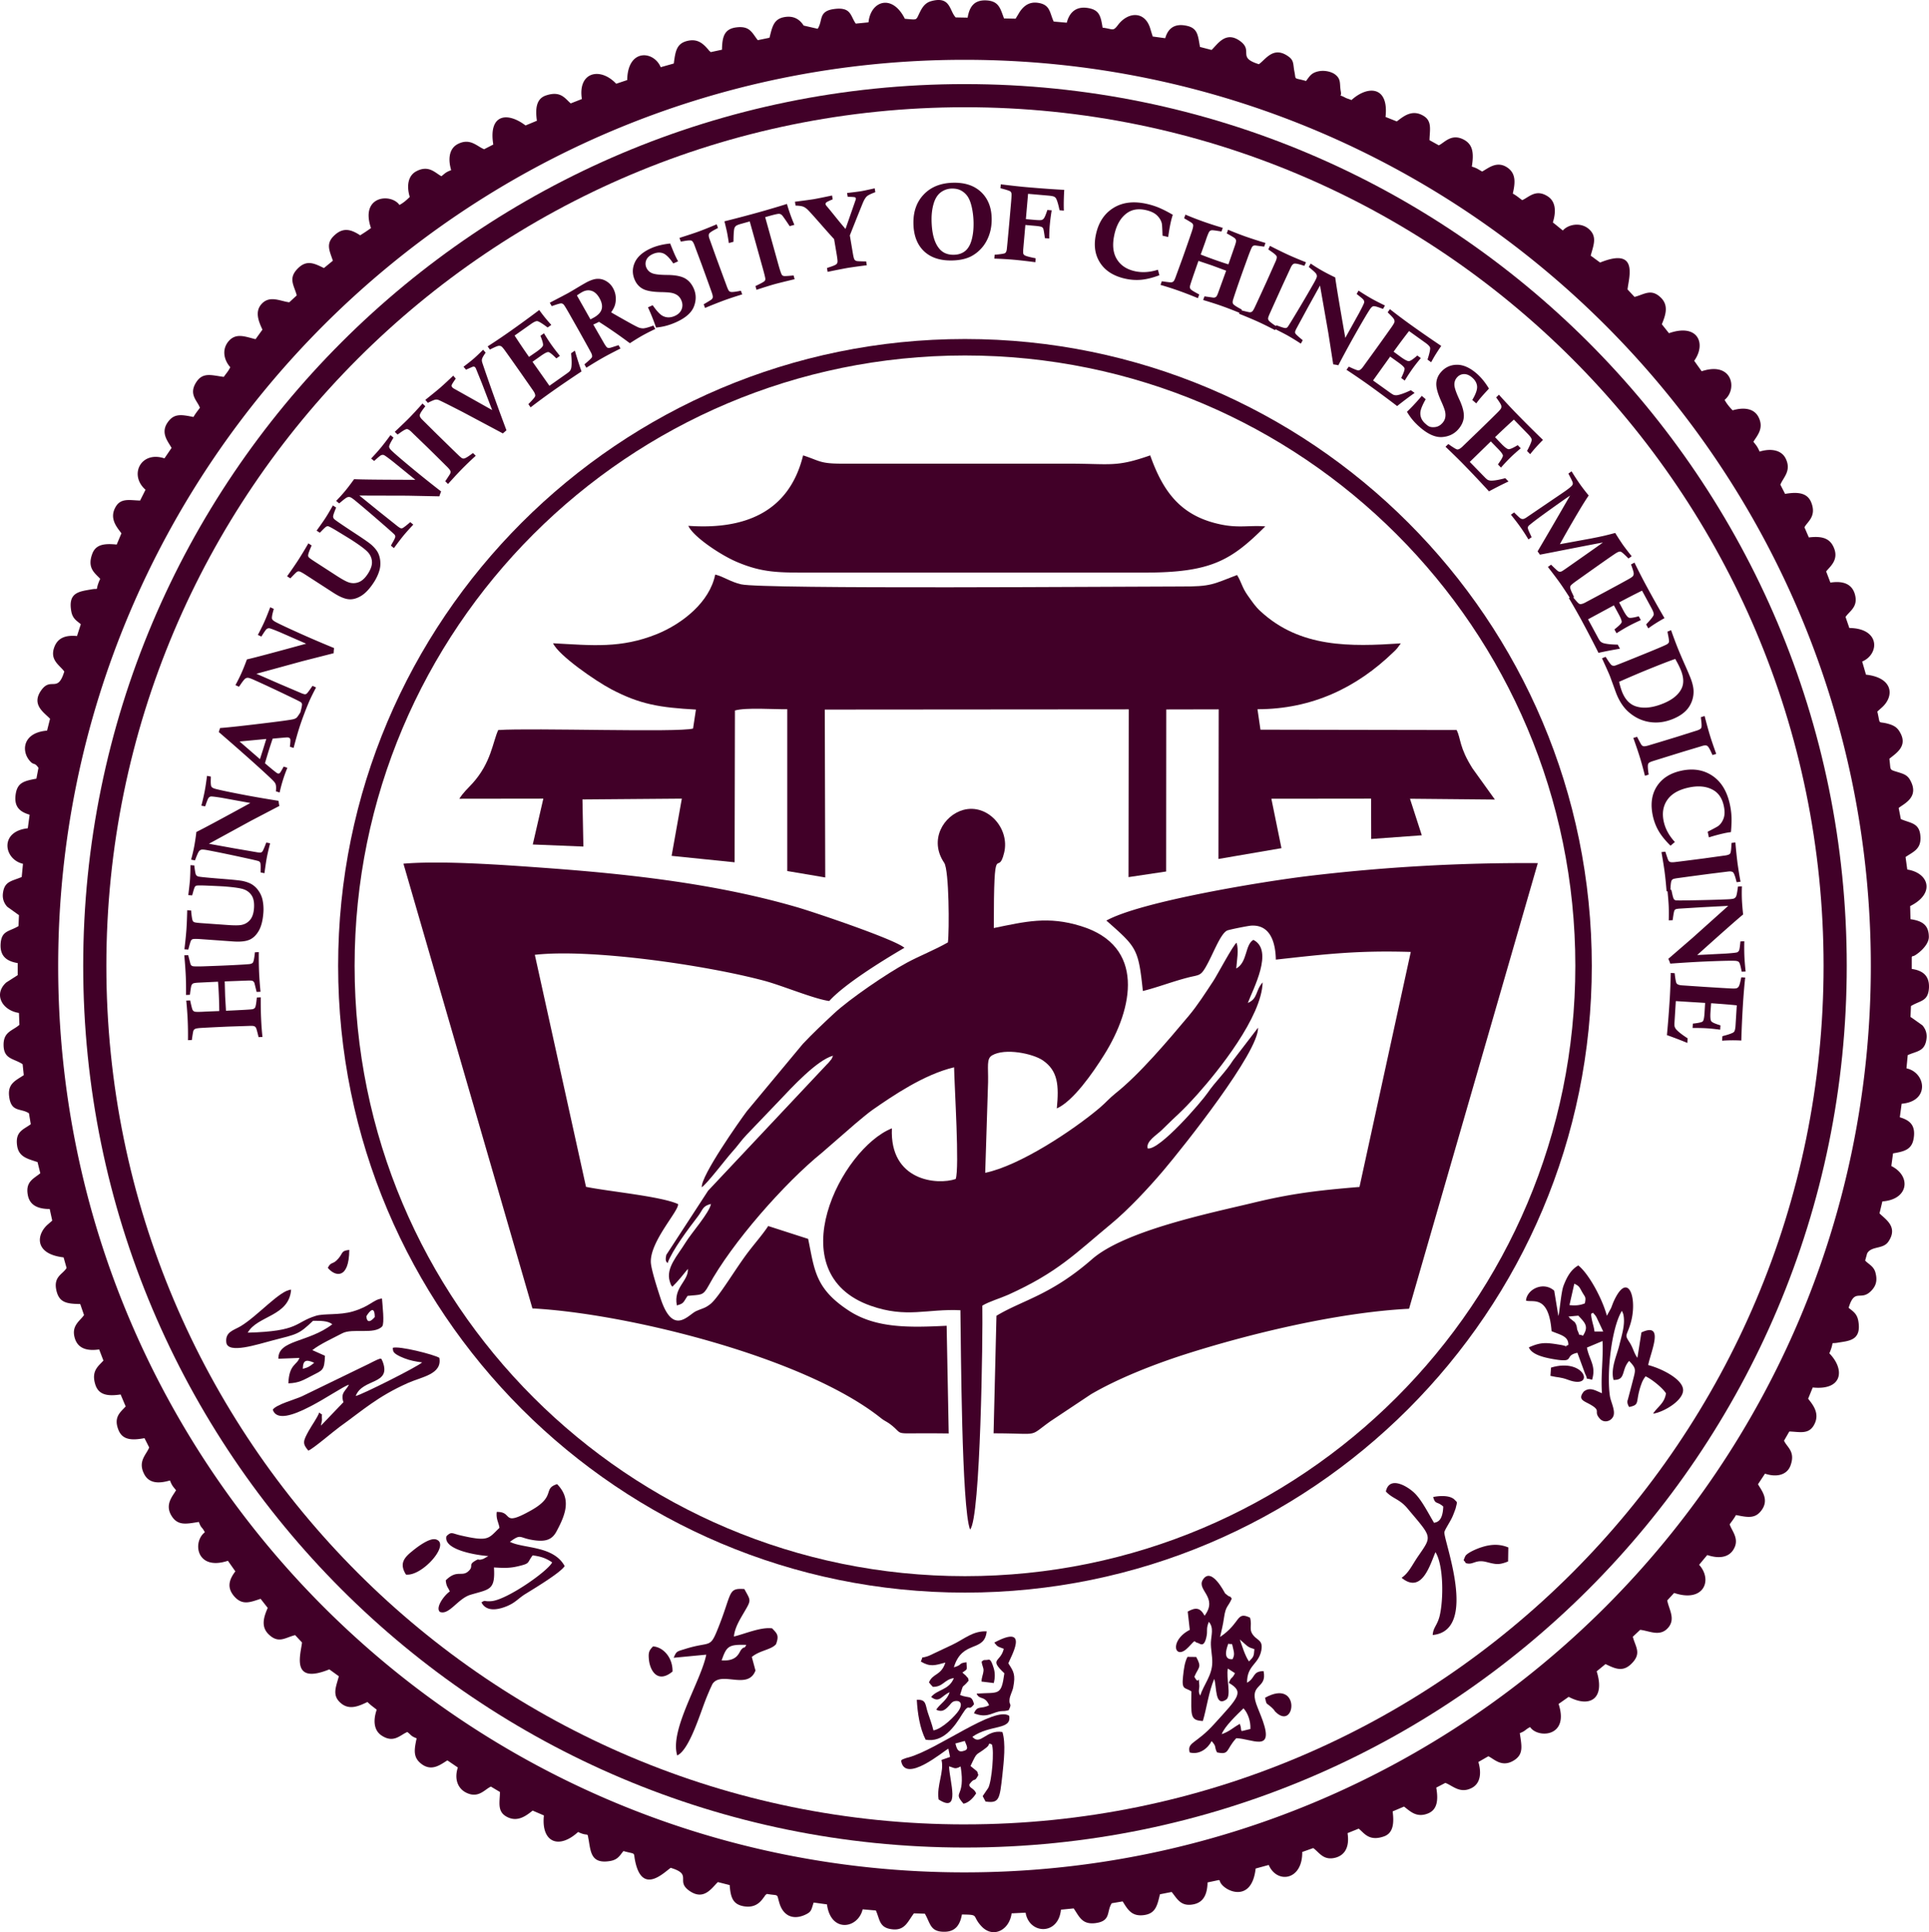 <svg xmlns="http://www.w3.org/2000/svg" viewBox="0 0 225.03 225.409"><g fill="#410028"><path d="m62.15 98.52 5.904.241-.107-5.496 11.592-.094-1.192 6.676 7.349.75.04-17.71c1.325-.374 4.551-.12 6.104-.147v18.877l4.43.75-.053-19.586 35.458-.027-.027 19.573 4.391-.656.013-18.904 6.118-.013-.027 17.455 7.348-1.26-1.177-5.765 11.632-.013.013 4.706 5.903-.43-1.379-4.263 9.906.094-2.61-3.633c-1.567-2.48-1.34-3.432-1.848-4.478l-22.889-.04-.348-2.387c6.358 0 11.592-2.52 15.875-6.676.16-.147.295-.282.429-.442l.415-.563c-5.89.388-11.713.536-16.344-3.727-.59-.523-.977-1.113-1.513-1.864-.683-.965-.71-1.528-1.245-2.386-2.85 1.086-2.985 1.354-6.572 1.34-6.452 0-48.817.336-51.28-.254-1.312-.309-1.995-.885-3.025-1.14-.643 3.218-3.815 5.725-6.8 6.945-4.23 1.702-7.55 1.314-12.114 1.072.616 1.395 4.926 4.384 6.786 5.363 3.387 1.783 5.662 2.131 9.879 2.373l-.335 2.212c-1.727.483-18.66-.094-22.728.174-.643 1.381-.817 3.835-3.039 6.261-.522.563-1.03 1.019-1.5 1.756l9.8-.013z"/><path d="M117.594 151.06c5.836-2.641 7.83-4.813 12.047-8.298 1.994-1.65 4.35-4.17 6.077-6.208 2.382-2.815 11.137-13.822 11.043-16.664l-2.918 3.808c-.857 1.367-2.088 2.507-2.972 3.807-.696 1.019-5.595 6.717-6.987 6.475-.228-.844 1.057-1.555 1.713-2.212 1.834-1.836 2.062-1.85 4.123-4.142 2.396-2.682 7.47-8.996 7.576-13.018-.857.952-.535 1.89-1.727 2.4.576-1.569 3.079-6.14.643-7.36-.99.563-.67 2.614-1.995 3.338.08-1.073.308-2.092.04-3.003-.36.187-2.275 3.794-2.69 4.424-.964 1.461-1.86 2.869-2.891 4.102-2.41 2.87-5.73 6.81-8.554 9.05-.75.603-1.057 1.019-1.874 1.716-3.105 2.614-9.29 6.717-13.318 7.548l.334-10.551c.04-1.797-.214-2.762.469-3.15 1.512-.886 4.752-.215 5.93.59 1.74 1.206 1.887 2.882 1.62 5.603 1.9-.845 4.189-4.116 5.527-6.26 3.427-5.457 4.82-12.697-2.717-15.016-3.842-1.193-6.479-.523-10.16.228 0-11.1.456-5.644 1.205-8.781.696-2.816-1.914-5.765-4.752-5.001-2.302.63-4.056 3.499-2.235 6.18.575.858.602 7.937.428 9.278-1.54.884-3.306 1.568-4.792 2.373-2.316 1.246-6.652 4.21-8.486 5.912-1.352 1.26-2.45 2.292-3.641 3.553l-6.546 7.87c-.803 1.072-5.367 7.534-5.247 8.86.643-.442 2.784-3.27 3.48-4.048.737-.804 1.085-1.38 1.74-2.065l3.735-3.9c1.553-1.636 4.444-4.8 6.358-5.337-.321.697.027.094-.401.67-.148.188-.174.202-.322.35l-13.854 14.733-4.872 7.48c-.188.792.053.832.147.966.549-1.528 2.463-4.049 3.507-5.416.656-.858.535-1.233 1.553-1.488-.174 1.019-2.276 3.378-2.972 4.518-.937 1.528-2.316 2.936-1.834 4.518.174.59.228.496.308.617.696-.67 1.299-1.462 1.807-2.078.094 1.42-1.713 2.158-1.285 4.263.844-.228.736-.362 1.245-1.113 1.566-.174 1.78.054 2.45-1.18 2.704-4.987 8.848-11.972 13.265-15.551l3.855-3.352c.522-.429 1.405-1.193 1.994-1.609 2.356-1.635 6.01-4.142 9.53-4.973.041 2.279.643 11.757.188 13.03-2.168.738-7.723.229-7.442-5.912-5.916 2.347-13.319 16.88-2.476 20.7 4.19 1.475 6.545.335 10.467.523.067 4.29.134 23.046 1.125 25.58 1.231-1.18 1.499-22.765 1.432-26.116.763-.47 2.061-.845 2.998-1.26Z"/><path d="M152.543 102.207c-5.113.616-19.395 2.936-23.478 5.188 3.52 3.11 3.735 3.231 4.257 8.218 1.673-.415 3.36-1.072 5.153-1.542 1.352-.362 1.54-.147 2.169-1.233.87-1.488 1.686-3.861 2.503-4.277.214-.107 2.556-.576 2.864-.576 2.169-.094 2.784 1.93 2.825 3.968 5.916-.657 9.53-1.086 15.741-.898l-5.983 27.416c-4.86.402-7.951.764-12.516 1.877-4.859 1.167-14.831 3.204-18.673 6.543-4.832 4.223-8.112 4.772-11.163 6.609l-.335 13.715c5.622 0 3.935.51 6.652-1.421l4.712-3.137c3.119-1.824 7.242-3.46 11.003-4.666 7.389-2.36 17.696-4.88 26.102-5.309l15.019-51.99a213 213 0 0 0-26.852 1.514ZM99.055 152.924c-4.003-2.601-4.03-4.813-4.779-8.393l-4.658-1.501c-.656.992-1.446 1.877-2.289 2.976-1.486 1.93-3.467 5.336-4.457 6.127-.656.51-.87.469-1.674.83-.91.417-2.69 2.964-4.15-1.527-.307-.939-1.083-3.312-1.123-4.17-.108-2.453 3.32-6.046 3.172-6.797-1.995-.912-8.138-1.475-10.735-2.011l-5.97-27.068c6.492-.737 19.944 1.193 26.824 3.043 2.075.563 5.836 2.132 7.523 2.346 1.767-1.97 6.305-4.772 8.768-6.207-1.085-.965-10.254-4.062-12.422-4.705-9.437-2.762-19.557-3.888-29.462-4.612-4.658-.336-11.993-.885-16.558-.496l15.046 51.883c10.936.577 31.616 5.63 40.598 12.75.442.362.696.429 1.151.764 1.406 1.072.535 1.086 2.958 1.059 1.285-.013 2.57 0 3.855.013l-.24-12.562c-4.19.201-8.18.336-11.378-1.742ZM85.924 65.54c2.998 1.287 4.939 1.26 8.406 1.26h39.18c7.736 0 10.079-1.381 14.094-5.39-1.767-.147-3.025.202-5.06-.2-4.658-.926-6.8-3.66-8.366-8.085-4.029 1.408-4.537.965-9.57.965H98.144c-2.516 0-2.516-.335-4.457-.965-1.66 6.77-7.014 8.674-13.386 8.218.536 1.247 3.735 3.392 5.622 4.197ZM62.204 179.67c1.46.228 2.195-.054 2.704-.992 1.138-2.105 1.727-3.848.08-5.537-1.713.536-.08 1.394-2.998 3.043-3.587 2.024-2.048.148-4.042.201-.094.845.214 1.193.32 1.85-1.31 1.247-1.204 1.663-4.604.872-.95-.228-1.004-.456-1.58.107-.4 1.542 3.28 2.198 4.886 2.32l-.575.32c-.803.282-.362-.133-1.004.256-.777.469-.107.59-.723 1.166-.776.75-1.352-.228-2.664 1.086.067.764.268.804.469 1.3-.67.456-1.714 1.904-1.151 2.387 1.07.415 2.088-1.555 3.56-1.998 2.236-.67 2.905-.51 2.744-3.19 1.125.066 1.794.107 2.851-.148 1.406-.335.978-.362 1.66-1.26 1.031.134 1.607.362 2.276.817-.496 1.02-5.207 4.317-7.041 4.518-.964.094-.683-.187-1.205.148.482.965 1.566.952 2.69.55 1.272-.456 1.527-.98 2.477-1.556.99-.616 4.056-2.453 4.538-3.23-1.325-2.414-4.846-2.025-6.385-2.83 1.365-.991 1.017-.455 2.717-.2ZM50.853 179.59c-.763-.229-2.289.978-2.744 1.353-.937.751-1.566 1.448-.75 2.749 1.875.241 5.261-3.58 3.494-4.103M169.45 176.908c.053-.107.334-.845.36-.938.202-.872.228-.63-.173-1.06-.549-.469-1.633-.429-2.45-.268.254.925.442.456 1.178 1.113-.067 1.85-.83 1.81-1.07 1.904-.576-.939-1.38-2.574-2.236-3.432-.83-.832-2.985-2.119-3.387-.228.763.844 1.566.844 2.503 1.957 2.905 3.472 2.932 3.164 1.245 5.617-.71 1.033-1.07 1.918-1.914 2.494 2.356 1.944 3.32-1.515 3.949-2.99.964 1.542.95 5.55.482 7.468-.281 1.1-.75 1.314-.803 2.198 5.42-.522 1.204-11.18 1.365-12.012.067-.322.723-1.273.95-1.823ZM172.836 180.5c-.522.162-1.727.658-1.914 1.073-.295.67-.134.349.067.778.857.282 1.084-.456 2.382-.134 1.152.295 1.473.375 2.557-.054l.027-1.635c-1.03-.43-2.061-.376-3.119-.027ZM85.616 190.918c.093-.992.656-1.917 1.11-2.695.951-1.622.884-1.421.108-2.842-2.008-.134-1.366.415-3.186 4.866-.857 2.092-.857 1.207-3.788 2.145-.91.282-.95.242-1.272 1.006l3.802-.362c-.63 3.137-4.31 8.781-3.387 11.758 1.392-.644 2.61-4.706 3.333-6.543.174-.442.295-.724.496-1.193l.267-.577c1.018-1.622 4.15.751 5.033-1.595l-.428-1.582c.937-.778 2.262-.831 2.824-1.488.402-1.073.08-1.274-.455-1.85-1.338-.174-3.199.657-4.457.952Zm.87 1.515c-.295.335-.429 1.394-2.303 1.273.576-1.635.777-1.877 2.878-1.81-.334.604-.134.054-.575.537M76.179 192.07c-.455.483-.576.684-.469 1.636.16 1.247 1.031 2.709 2.744 1.3.04-1.595-1.057-2.855-2.275-2.935M192.272 159.252c.294-1.556 1.954-5.082-.79-3.808l-.468 2.963c-.415-.55-.469-1.113-.937-1.837-.576-.871-.335-.684.08-1.984.964-2.95-.174-6.435-1.847-2.896-.16.335-.228.563-.362.898l-.495.912c-.522-1.944-2.075-4.867-3.333-5.872-.79.456-1.272 1.18-1.727 2.373-.294.764-.482 3.338-.602 3.512l-.482-2.936c-1.245-1.126-3.186-.187-3.293 1.153.75.268 2.65-.75 2.985 3.566.977.43 1.995.563 1.954 1.61-.188.07-.267.12-.297.153.09.057-.062.066 0 0-.063-.04-.245-.104-.706-.18-1.633-.269-2.21-.309-3.601.308.321.79 1.553 1.126 2.61 1.327 3.039.563 1.325-.335 3.052-.697l.897 2.44c.468.938-.147.402.816.71.496-1.649-.321-2.279-.602-3.754l1.82-.764c.107 2.038-.214 3.848-.067 6.087-.763-.309-1.378-.764-2.115-.201-.763.965.04 1.099.79 1.541 1.325.765.254.751 1.111 1.663.495.51 1.312.268 1.553-.349.24-.643-.295-1.622-.402-2.279-.415-2.628.174-8.017 1.392-9.988l.148.349c.294 1.18-.175 2.507-.456 3.687-.294 1.193-1.03 2.694-.669 4.022 1.473.053.87-1.167 1.82-2.212.884.938.764.978.389 2.466l-.536 2.038c-.013.054-.187.335.148.872 1.325-.282.682-.51 1.378-2.548.054-.134.12-.348.188-.469.026-.054.12-.241.16-.295l.188-.268c.722.322 2.007 1.367 2.382 1.984-.174 1.193-1.004 1.569-1.499 2.373 1.299-.188 3.735-1.662 3.48-2.936-.227-1.18-2.503-2.333-4.055-2.735Zm-8.62-9.492c.629.295.588.415.963 1.059.321.536.415.496.268 1.233-.469.201-1.058.295-1.794.201zm1.003 6.073c-.615-.322-.227.295-.629-.63-.093-.215-.04-.376-.16-.657-.174-.389-.215-.322-.375-.47l-.268-.214c-.027-.027-.107-.04-.12-.12-.027-.094-.094-.094-.148-.148l1.165-.107c.75.804 1.272 1.247.535 2.346Zm1.352-.496c-.067-.523-.147-.697-.267-1.207-.268-1.206-.014-.79.08-.992l.228.255c.026.027.066.094.093.12.027.04.067.108.094.148l.79 1.676z"/><path d="m180.934 159.547-.067.965c.964.228 1.111.107 2.088.469 3.2 1.18 1.981-2.654-2.02-1.434M105.988 205.022c-.24.067-.267.053-.482.147-.401.16-.16.04-.388.228.429 2.762 4.993-1.14 5.515-1.394l.2.965-1.003.349c.348 1.354-.589 2.962-.335 4.611 2.61 1.69 1.272-2.131 1.218-3.86.63.16.643.388 1.352.013.603 3.767-1.017 2.802.335 4.343.616-.12 1.138-.67 1.472-1.206-.254-.657-.883-.603-.776-1.073.683-.911.522-.094 1.03-1.059-.187-.59 0-.295-.695-.885l-.214-.174c.856-1.823.535-1.1 1.86-2.158.522-.416.067-.577.63-.362.294.737 0 4.25-.416 5.067l-.656.966.335.63c1.606.228 1.646-.255 1.968-3.124.16-1.555.415-3.647 0-4.987-1.915-.322-2.544 1.649-3.507.563 2.101-1.475 4.604-.75 4.296-2.453-1.686-1.18-8.325 3.914-11.739 4.853Zm6.305-.724c-.602.134-.696-.403-.843-.899l1.097-.295c.255.67.55 1.02-.254 1.194M115.104 190.315c-1.62-.067-2.583.884-3.989 1.555l-2.73 1.287c-1.138.429-.603-.108-.964.683 1.084.644 1.62.456 2.864.12-.508 1.556-1.445 1.208-1.914 2.307.228.281.214.281.455.523 1.218.013 1.312-.858 2.45-1.02-.562 1.408-1.914 1.301-2.65 2.2.963.764 1.204-.148 2.155-.55-.308.952-1.098 1.314-1.566 2.038.588.268.91.12 1.338-.295.335-.322.442-.604.79-.697.522-.135 1.084.16.495 1.099-.375.576-1.9 2.131-2.945 2.306-.2-.831-.415-1.314-.669-2.118-.295-.912-.16-1.515-1.272-1.448.08 1.515.348 3.324 1.031 4.652 2.061.362 3.373-1.515 4.257-2.963.937-1.515.629-.174 1.392-1.18-.308-1.126-.536-.63-1.633-1.072.482-1.529.134-.617 1.004-1.676-.134-.536-.04-.215-.215-.443-.026-.04-.08-.093-.107-.134-.04-.04-.093-.08-.134-.12l-.28-.242c.629-.469.521-.187.481-1.206-1.017.12-.415.295-1.472.59.977-3.258 3.574-1.676 3.828-4.197Z"/><path d="M115.988 191.628c.428.55.441.456 1.11.724-.388 1.622-1.78 1.113.067 2.856-.374 2.708-.629 2.185-3.239 2.373.335.777.964.201 1.46 1.354-.938.496-1.353-.027-1.768.938.723.282 1.312.362 2.142.04 1.271-.482 1.057-.16 1.914-.402.428-.884.013-.482.094-1.273.053-.47.334-.912.428-1.381.295-1.501.054-1.85-.562-2.802.12-.51 2.717-4.76-1.647-2.427Z"/><path d="m114.502 196.173 1.432.175c.147-.604.16-1.18-.014-1.743-.388-1.274-.535-.952-.83-.952-.481-.014-.388.094-.575.188.04.509.254.697.214 1.099-.027.389-.227.737-.227 1.233M146.547 198.774c-.817-2.413 1.298-1.716.856-3.82-1.338.026-.91.79-1.927 1.353-.014-2.05 1.325-2.091 1.66-3.74.214-1.113-.308-1.153-.79-1.636-.777-.804-.228-1.193-.522-2.212-1.647-.79-1.044.604-3.494 2.253.188-.845.335-1.355.469-2.306.2-1.355.468-1.18.897-2.172-.308-.456-.094-.014-.656-.51-.04-.027-.08-.067-.12-.094-.068-.08-1.594-3.19-2.598-1.595-.763 1.207 1.82 2.038.201 4.196-.509-.952-1.03-1.005-1.968-.482l.241 2.131c-2.476 1.274-1.753 3.714-.147 2.011.99-1.045.509-.603 1.084-.482.241.053.683.59.978-.59.227-.912-.067-.939.307-1.877.603.697.281 1.528.241 2.386-.026.778.174 1.582.16 2.333 0 1.528-1.016 2.641-1.405 3.888-.294-.496-.08-.764-.107-1.193-.107-1.529.027.174-.575-1.006.482-1.153.91-1.046.214-2.306l-1.017-.013c-.335.63-.429 1.421-.522 2.292-.174 1.596.214 1.247.977 1.73-.027 2.855-.174 3.392 1.338 3.459.442-1.475.683-3.406 1.326-4.907.307.911.053 3.284 1.378 2.426.67-.415-.027-2.614.214-3.633l.83.537c-.401.79-.361.281-.722 1.126 1.833 1.072 1.137 1.676-1.687 4.786-2.128 2.373-3.2 2.105-2.878 3.338 1.178.308 2.155-.523 2.557-1.327.629.697.267.576.629 1.314 1.499.335 1.017-.322 2.249-1.65 1.793.04 4.403 1.703 3.105-1.997-.254-.724-.509-1.274-.776-2.011Zm-2.758-5.215c-.026-.014-1.311.295-.495-1.81.482.215.361-.375.616.818.12.536-.014.75-.12.992m1.7-1.542c.335.242.496.255.844.376-.067.844-.08.884-.63 1.434-.468-.63-.883-2.051-1.07-2.56zm.375 9.693-1.004.241c-.187-.321-.013.054-.107-.362 0-.026 0-.093-.013-.12l-.107-.362c-.817.456-1.165.871-2.115 1.206.348-.925 1.767-2.252 2.543-3.016.522.563.857 1.542.803 2.413Z"/><path d="M147.577 198.064c.215.951.08.482.83 1.193.375.362.174.241.402.469 2.342 2.266 2.958-3.995-1.232-1.663M51.255 158.407c-.63-.389-4.712-1.421-5.435-1.167.067.336-.187.617 1.352 1.22.683.269 1.312.376 2.075.483-.642.563-7.121 3.808-7.75 3.915.79-2.105 4.243-1.247 3.119-4.076-.215-.281.16-.576-1.58.322l-7.844 3.807c-.803.362-2.958.939-3.373 1.542.857 2.655 7.817-2.668 8.888-2.909-.402.764-.95.898-.683 1.917 0 .027.027.094.04.12l-2.623 2.736c.013-.12.12-.604.12-.644-.067-1.246.174-.335-.308-.898-.28.684-.803 1.381-1.244 2.159-.643 1.166-.763 1.474-.04 2.292.455-.12 2.958-2.266 3.627-2.748 2.65-1.89 4.404-3.54 7.991-5.135 1.62-.724 4.016-1.019 3.668-2.936ZM38.244 147.91c.843 1.032 2.476 1.38 2.503-2.092-.99.108-.682.322-1.285 1.02-.642.75-.843.294-1.218 1.072M36.517 154.09c.857 0 1.714-.027 2.25.402-2.799 2.159-6.346 1.797-6.292 4.022l2.45-.094c-.255.832-1.205.711-1.285 2.963 1.258-.04 1.753-.389 2.73-.885 1.258-.657 1.473-.576 1.54-2.332l-1.473-.657c.87-.697 2.463-1.421 3.48-1.958 1.178-.643 3.762.188 4.672-.817.28-.336.027-2.494-.027-3.245-1.03.12-1.339.898-3.386 1.502-1.567.469-3.4.214-4.35.523-2.49.777-1.861 1.796-7.925 1.957 1.111-1.998 4.819-1.877 5.06-5.014-1.285.04-3.882 3.057-5.89 4.263-.816.483-1.807.657-1.673 1.877.147 1.421 3.708.215 5.434-.228 2.865-.737 3.012-.684 4.685-2.279Zm.134 4.893c-.455.39-.67.537-1.325.711.013-1.06.415-1.113 1.325-.71m7.07-5.339s-.895 1.138-.982-.087c0 0 .96-1.684.983.088"/><path d="M185.693 112.673c0-40.384-32.738-73.122-73.123-73.122s-73.123 32.738-73.123 73.122 32.738 73.123 73.123 73.123 73.123-32.738 73.123-73.123m-73.123 71.203c-39.324 0-71.202-31.879-71.202-71.203s31.878-71.202 71.202-71.202 71.202 31.878 71.202 71.202-31.878 71.203-71.202 71.203"/><path d="M112.57 9.809C55.76 9.809 9.705 55.863 9.705 112.673S55.76 215.538 112.57 215.538s102.865-46.054 102.865-102.865S169.38 9.81 112.57 9.81m0 203.028c-55.319 0-100.163-44.845-100.163-100.164S57.25 12.51 112.57 12.51s100.163 44.845 100.163 100.163S167.89 212.836 112.57 212.836Z"/><path d="M223.005 118.724c-.027-.014-.08-.054-.134-.08l.054-1.275c1.084-.67 2.007-.509 2.101-2.131.067-1.448-.776-2.025-2.008-2.199v-1.394c.04-.04.12-.148.134-.107.067.12 1.847-1.046 1.86-2.226 0-1.461-.856-1.89-2.14-2.078l-.041-1.528c2.972-1.475 2.182-3.875-.335-4.264l-.2-1.46c.896-.618 1.807-.9 1.74-2.334-.08-1.662-1.111-1.582-2.29-2.091l-.253-1.3c.669-.523 2.396-1.26 1.378-3.178-.334-.643-.736-.777-1.526-1.019-1.004-.308-.75-.174-.937-1.541.803-.67 2.222-1.488 1.192-3.164-.308-.523-.723-.751-1.366-.925-1.231-.335-.843.241-1.231-1.421l.482-.43c1.526-1.313 1.419-3.512-1.807-3.874l-.442-1.528c2.021-.858 2.128-3.875-1.5-3.915l-.441-1.287c.482-.71 1.486-1.166 1.098-2.614-.335-1.247-1.392-1.622-2.865-1.395l-.495-1.3c.401-.536 1.486-1.3.923-2.708-.455-1.167-1.392-1.448-2.944-1.26l-.509-1.18c.321-.657 1.459-1.26.776-2.936-.468-1.126-1.62-1.207-3.038-.965l-.549-1.073c.335-.858 1.325-1.609.616-3.057-.496-.992-1.714-1.206-3.039-.804-.24-.55-.361-.697-.723-1.14.389-.683 1.299-1.555.576-2.922-.549-1.02-1.767-1.113-2.998-.751-.322-.322-.696-.764-.937-1.22 1.526-1.233.923-4.531-2.677-3.338l-.87-1.22c1.432-2.011.428-4.397-2.945-3.218l-.83-1.045c.401-.993.843-2.145-.094-3.084-1.151-1.14-1.954-.389-3.092-.107l-.817-.872c.134-1.34 1.366-4.987-3.199-3.137l-1.097-.804c.32-1.22.816-2.252-.268-3.15-.937-.765-2.342-.51-2.985.214-.455-.362-.75-.617-1.164-.939.401-1.273.334-2.426-.576-3.03-1.406-.925-2.209.094-2.998.43-.322-.228-.67-.537-1.098-.765.294-1.273.375-2.32-.602-3.016-1.245-.872-2.263.067-2.972.442-.562-.308-.562-.375-1.205-.576.255-1.582.134-2.615-1.004-3.178-1.419-.697-2.195.402-2.85.697l-1.085-.603c.027-1.18.335-2.225-.71-2.842-1.365-.818-2.395.134-3.105.657l-1.312-.523c.402-3.62-2.074-3.7-3.975-1.97-.228-.108-.536-.175-.723-.282-1.004-.537-.361.134-.522-.724s.067-1.395-.616-1.944c-.401-.335-1.218-.55-1.927-.416-.924.175-1.098.617-1.513 1.14-1.512-.43-1.138-.054-1.352-1.086-.174-.885-.026-1.287-.696-1.77-1.767-1.273-2.663.362-3.453.898-2.584-.79-.603-1.528-2.182-2.694-1.687-1.234-2.624.362-3.333 1.032l-1.352-.349c-.24-1.26-.228-2.131-1.432-2.44-1.62-.402-2.33.376-2.624 1.421l-1.472-.2c-.014-.081-.04-.229-.054-.202l-.254-.831c-.656-1.97-2.583-1.837-3.735-.308-.589.777-.548.469-1.793.308-.215-1.34-.362-2.078-1.727-2.292-1.432-.228-2.169.59-2.45 1.716l-1.526-.135c-.495-1.045-.374-2.024-1.954-2.198-.937-.094-1.553.389-2.021 1.086l-.469.777-1.351-.027c-.429-1.126-.576-2.024-2.048-2.104-1.486-.08-1.995.804-2.196 2.01l-1.392-.026c-.75-.764-.575-2.547-2.891-1.89-.696.2-1.03.764-1.272 1.246-.522 1.033-.214.925-1.767.805-1.472-2.95-3.988-2.105-4.243.415l-1.486.148c-.642-.912-.522-1.971-2.53-1.703-1.873.255-1.271 1.34-1.914 2.306l-1.633-.375c-.441-.684-1.097-1.153-2.141-1.006-1.366.188-1.513 1.126-1.847 2.427l-1.366.281c-.682-.858-.91-1.702-2.53-1.488-1.392.188-1.62 1.113-1.646 2.601l-1.325.282c-.054-.04-.107-.161-.12-.121-.014.027-.094-.094-.108-.12-.616-.724-1.258-1.355-2.463-1.073C78.91 5.063 78.79 6 78.602 7.409l-1.526.429c-.803-1.93-3.855-2.212-3.909 1.502l-1.285.429c-1.86-1.985-4.497-1.381-4.002 1.783l-1.298.509c-.656-.536-1.138-1.515-2.892-.925-1.124.375-1.258 1.515-1.057 2.95l-1.325.55C59.153 13 56.97 13.334 57.546 16.86l-1.07.55c-.844-.336-1.62-1.341-3.053-.617-1.004.509-1.19 1.702-.79 3.056-.628.242-.655.322-1.137.71-.723-.374-1.473-1.353-2.932-.576-1.017.537-1.124 1.797-.763 2.99-.334.335-.736.697-1.204.939-.95-1.381-4.618-1.127-3.32 2.694-.401.295-.75.523-1.258.845-.897-.577-1.82-.992-2.851-.134-1.232 1.019-.763 1.837-.335 3.097l-1.044.858c-1.084-.523-2.008-1.033-3.079.08-1.124 1.153-.388 1.958-.093 3.11l-.87.805c-1.031-.12-2.263-.845-3.213.174-.883.939-.308 2.159.08 3.017l-.803 1.112c-1.191-.281-2.275-.79-3.159.255-.843 1.019-.468 2.266.214 3.017-.294.55-.36.563-.763 1.126-1.445-.188-2.422-.577-3.199.603-.95 1.448.134 2.185.415 3.003-.214.295-.535.684-.75 1.073-1.365-.268-2.248-.47-3.011.63-.87 1.247.053 2.239.455 2.976l-.83 1.22c-2.77-.912-4.163 1.957-2.208 3.66l-.63 1.26c-1.19-.027-2.222-.322-2.837.71-.817 1.368.134 2.414.656 3.111l-.55 1.314c-1.472-.148-2.462-.014-2.864 1.113-.602 1.662.335 2.225.937 2.882-.722 1.595.04 1.046-1.017 1.233-1.446.255-2.757.349-2.356 2.561.147.845.63 1.1 1.111 1.502l-.442 1.38c-1.285-.12-2.235.175-2.65 1.3-.562 1.53.656 2.106 1.165 2.843-.777 2.56-1.54.59-2.678 2.172-1.218 1.702.335 2.614 1.018 3.338l-.348 1.381c-2.758.228-2.999 2.239-2.129 3.392.59.777.603.2 1.125.952l-.241 1.26c-1.392.268-2.195.429-2.41 1.77-.254 1.582.55 2.118 1.62 2.44l-.214 1.582c-3.346.362-2.798 3.633-.562 4.142l-.148 1.542c-1.204.51-2.034.483-2.195 1.944-.067.643.16 1.14.509 1.528l1.365.979-.053 1.274c-1.098.67-2.008.496-2.089 2.131-.066 1.435.777 1.984 1.995 2.185v1.408l-1.339.858c-1.512 1.368-.482 3.245 1.486 3.553l.054 1.38c-.777.698-1.82.778-1.848 2.266-.026 1.784 1.165 1.623 2.222 2.333l.134 1.274c-.95.643-1.914.978-1.7 2.534.241 1.836 1.352 1.287 2.303 1.917l.214 1.273c-.843.63-1.834.831-1.593 2.507.174 1.247 1.138 1.502 2.061 1.81l.161.054c.04.013.107.027.16.053l.322 1.3c-.79.644-1.74.98-1.46 2.521.215 1.234 1.219 1.65 2.557 1.65l.295 1.353-.495.43c-1.352 1.152-1.66 3.458 1.82 3.86l.348 1.234c-.442.75-1.553.978-1.191 2.614.321 1.421 1.178 1.569 2.784 1.595l.442 1.287c-.482.698-1.473 1.22-1.098 2.615.335 1.26 1.392 1.609 2.864 1.394l.496 1.3c-.536.617-1.432 1.153-.964 2.735.375 1.287 1.446 1.448 2.972 1.22l.589 1.395c-.59.657-1.446 1.22-.844 2.735.469 1.18 1.54 1.246 3.039.965l.549 1.086c-.348.858-1.325 1.595-.616 3.043.549 1.14 1.673 1.207 3.039.805.227.59.334.683.709 1.14-.388.696-1.379 1.688-.482 3.056.736 1.113 1.713.871 3.146.643.28.805.348.51.696 1.207-1.46 1.1-1.018 4.545 2.69 3.325l.87 1.233c-.682.898-1.044 1.837-.16 2.883.963 1.126 1.874.724 3.105.321l.83 1.06c-.428.992-.843 2.144.094 3.07 1.178 1.153 1.94.388 3.105.107l.803.858c-.147 1.367-1.365 4.987 3.186 3.137l1.111.804c-.335 1.26-.843 2.253.268 3.164 1.004.831 2.128.282 3.065-.16.509.482.643.536 1.084.898-.428 1.233-.348 2.413.576 3.016 1.419.939 2.182-.094 2.998-.415.522.415.402.469 1.084.737-.307 1.407-.428 2.265.616 3.03 1.218.871 2.236-.027 2.972-.456l1.218.831c-.455 1.394.04 2.48.977 2.936 1.432.71 2.155-.389 2.878-.71l1.057.63c-.013 1.166-.334 2.225.71 2.842 1.338.79 2.41-.134 3.105-.67l1.312.563c-.335 3.096 1.7 4.022 3.989 1.93 1.285.63 1.03-.147 1.245 1.006.24 1.434.334 2.761 2.543 2.373.87-.161 1.097-.67 1.5-1.153 1.498.415 1.15.067 1.351 1.085.803 4.09 3.346 1.435 4.163.872 2.61.777.522 1.528 2.182 2.681 1.686 1.18 2.583-.308 3.32-1.019l1.378.349c.107 1.448.375 2.239 1.62 2.467.95.174 1.646-.12 2.168-.778l.201-.268c.268-.335.027-.134.348-.389 1.472.255 1.111-.107 1.459 1.046.415 1.434 1.513 2.038 2.958 1.408.817-.362.75-.577 1.044-1.448l1.553.214c.442 3.365 3.627 2.842 4.163.577l1.54.134c.481 1.059.374 2.038 1.94 2.198 1.472.161 1.807-.965 2.503-1.863l1.272.04c.642 1.086.602 2.051 2.115 2.105 1.459.067 1.994-.818 2.208-2.011 2.102.027 1.111.094 2.25 1.34 1.364 1.502 3.292.483 3.546-1.474l1.633-.08c.415 2.533 3.829 2.68 4.123-.349l1.486-.148c.656.952.964 1.904 2.53 1.717 1.874-.242 1.271-1.355 1.914-2.32l1.271-.214c.59.951 1.058 1.796 2.504 1.595 1.365-.188 1.539-1.166 1.847-2.426l1.365-.269c.63.765 1.044 1.73 2.517 1.448 1.204-.228 1.633-1.166 1.673-2.56l1.325-.282c.04.04.094.04.107.12.241 1.033 3.694 2.856 4.176-1.46l1.526-.416c.95 2.225 3.95 1.823 3.909-1.515l1.285-.456c.723.523 1.191 1.502 2.624 1.113 1.164-.335 1.606-1.368 1.378-2.856l1.299-.523c.629.496 1.178 1.502 2.891.925 1.124-.362 1.258-1.501 1.07-2.936l1.326-.563c.696.523 1.446 1.341 2.784.805 1.098-.43 1.232-1.555.977-3.017l1.058-.55c.83.296 1.687 1.288 3.052.604 1.004-.496 1.205-1.676.803-3.043l1.164-.67c.683.321 1.593 1.38 3.026.455 1.124-.724.843-1.73.642-3.15.723-.282.562-.376 1.205-.711.857 1.327 4.604 1.207 3.32-2.695l1.177-.83c2.477 1.313 4.27.227 3.266-2.977l1.031-.845c1.125.536 2.035.992 3.079-.094 1.15-1.18.415-1.903.107-3.097l.857-.804c1.044.107 2.262.831 3.212-.188.977-1.045.147-2.172-.053-3.244l.803-.872c3.467 1.167 4.524-1.501 2.918-3.284.375-.456.629-.764.95-1.14 1.272.43 2.423.322 3.012-.576.83-1.26-.134-2.186-.401-3.003.214-.309.521-.684.736-1.086 1.352.268 2.262.482 3.025-.617.856-1.233-.067-2.279-.455-2.976l.816-1.234c1.406.47 2.584.121 2.972-.938.615-1.662-.415-2.132-.75-2.91l.616-1.072c1.191.04 2.222.362 2.851-.71.79-1.354-.107-2.414-.656-3.11l.536-1.314c3.48.362 3.788-2.092 1.94-3.982.683-1.596-.026-1.06 1.004-1.247 1.285-.215 2.785-.241 2.37-2.56-.161-.845-.63-1.1-1.125-1.502.736-2.467 1.446-.59 2.771-2.132.509-.603.562-1.233.348-2.01-.2-.711-.803-.953-1.191-1.368.027-.108.227-.818.227-.831.496-.899 1.834-.47 2.463-1.355 1.218-1.756-.348-2.64-1.017-3.324l.334-1.395c3.066-.214 3.4-2.949 1.045-4.129l.2-1.475c1.352-.227 2.209-.455 2.41-1.77.254-1.581-.536-2.117-1.62-2.44l.214-1.581c3.333-.282 2.825-3.647.562-4.13l.148-1.541c1.084-.496 2.021-.402 2.195-1.958a1.92 1.92 0 0 0-.495-1.528zm-110.49 99.71c-58.392 0-105.729-47.337-105.729-105.73S54.123 6.976 112.515 6.976s105.729 47.336 105.729 105.729-47.336 105.729-105.729 105.729"/><path d="M31.958 91.179a.9.9 0 0 1 .204.334q.078.242.025.804l.433.137q.171-.77.399-1.496.21-.671.506-1.388l-.433-.137q-.372.694-.468.765-.099.073-.239.029-.146-.046-1.477-1.184.312-1.056.453-1.506.172-.55.447-1.366 1.395-.128 1.67-.143a.6.6 0 0 1 .197.023.27.27 0 0 1 .189.18q.047.138-.046.886l.434.136q.348-1.337.622-2.214.28-.89.67-1.905h-.002a37 37 0 0 1 .576-1.417q.262-.583.753-1.519l-.414-.185q-.103.141-.15.215-.423.616-.55.707a.33.33 0 0 1-.171.058q-.094.005-.393-.108l-2.61-1.113-2.672-1.168 5.386-1.474 3.627-.924q.008-.304.048-.603a131 131 0 0 1-3.61-1.539q-2.44-1.09-3.2-1.496-.364-.191-.428-.373-.062-.182.132-.888.027-.09.071-.277l-.415-.185q-.388 1.034-.678 1.683-.3.672-.765 1.546l.415.185q.473-.762.604-.865a.47.47 0 0 1 .282-.105q.152-.003 1.28.467l3.054 1.339q-5.688 1.561-6.91 1.834-.341.93-.64 1.597-.295.662-.7 1.403l.413.185q.123-.167.181-.255.388-.566.539-.68.15-.113.33-.104.176.008.713.248 1.607.719 3.824 1.783 1.532.732 1.632.816.102.086.127.191.04.166-.147.855l-.031.133c-.222.352-.374.567-.448.63a1 1 0 0 1-.363.17q-.345.095-2.73.39-4.29.53-5.835.643l-.147.468a280 280 0 0 1 4.01 3.517q2.13 1.916 2.426 2.26Zm-.895-4.969q-.238.781-.368 1.196l-.37 1.157-2.378-2.06zM22.857 100.083q.247-.64.368-.785a.5.5 0 0 1 .295-.178q.175-.032.753.077 1.73.328 4.132.853 1.66.359 1.777.419a.37.37 0 0 1 .167.156q.077.151.053.864 0 .101.002.294l.446.085q.176-1.298.278-1.835.12-.627.383-1.653l-.446-.084a4 4 0 0 0-.096.244q-.27.698-.373.815a.34.34 0 0 1-.153.096q-.09.027-.407-.015l-2.796-.48-2.87-.52 4.901-2.678 3.317-1.734a6 6 0 0 1-.093-.598q-2.182-.346-3.868-.665-2.625-.5-3.458-.72-.397-.1-.501-.263-.104-.164-.077-.894.005-.093.005-.287l-.446-.085q-.14 1.097-.273 1.796a26 26 0 0 1-.387 1.68l.445.084q.286-.85.389-.98a.46.46 0 0 1 .25-.168q.148-.036 1.352.16l3.281.597q-5.172 2.833-6.3 3.378a25 25 0 0 1-.255 1.703q-.135.712-.358 1.526l.446.085q.08-.19.117-.29ZM22.273 109.748a.36.36 0 0 1 .198-.18q.194-.06.922-.008l3.78.27q1.229.09 1.89-.18t1.113-1.04q.451-.774.55-2.136a5.3 5.3 0 0 0-.106-1.53 2.9 2.9 0 0 0-.457-1.019 2.6 2.6 0 0 0-.738-.728q-.407-.259-1.08-.413-.49-.1-2.079-.227-2.768-.217-3.108-.297a.44.44 0 0 1-.292-.199q-.094-.154-.199-1.096l-.453-.032a27 27 0 0 1-.05 1.668q-.04.54-.199 1.824l.452.032q.043-.157.067-.235.177-.669.264-.78a.3.3 0 0 1 .163-.118q.168-.049 1.113-.012 1.704.072 2.07.099 1.59.114 2.235.304t1.009.72q.364.528.294 1.512-.064.891-.447 1.355-.384.465-.971.593-.444.104-1.655.017l-3.13-.223q-.656-.047-.803-.12a.33.33 0 0 1-.164-.207q-.087-.235-.17-1.143l-.452-.034q-.035 1.413-.095 2.275a53 53 0 0 1-.231 2.287l.451.033q.236-.9.308-1.032ZM29.109 119.682q.446-.019.582.051a.45.45 0 0 1 .204.247q.068.174.27 1.013l.453-.02q-.113-1.07-.16-2.18-.048-1.08-.039-2.444l-.453.019-.032.267q-.081.798-.198.942-.116.145-.38.174-.488.052-2.993.166-.095-1.622-.099-1.739l-.048-1.685 2.7-.098q.443-.019.571.052a.46.46 0 0 1 .198.252l.253 1.02.453-.02a46 46 0 0 1-.167-2.315 45 45 0 0 1-.032-2.308l-.453.019-.028.242q-.092.823-.218.97t-.455.174q-.991.08-3.086.17-.516.022-2.205.083-1.067.034-1.272-.02-.094-.026-.157-.088c-.063-.062-.08-.115-.114-.222l-.25-.974-.453.02q.133 1.513.172 2.445.044.994.027 2.18l.453-.02q.114-.907.17-1.056a.44.44 0 0 1 .208-.267q.144-.073.727-.099l2.174-.106q.059.667.097 1.56.043.993.05 1.864l-1.574.062-.423.024q-.747.031-.897-.025a.42.42 0 0 1-.228-.218q-.076-.16-.276-1.083l-.453.019q.117 1.167.17 2.362.048 1.146.03 2.257l.452-.02q.127-.933.18-1.072a.4.4 0 0 1 .158-.2q.16-.105.81-.14 1.322-.076 3.19-.156zM34.637 66.718a.36.36 0 0 1 .26-.062q.199.04.812.438l3.181 2.057q1.035.67 1.745.752.708.084 1.476-.376.768-.458 1.51-1.605.439-.68.645-1.393.154-.542.091-1.112-.062-.569-.295-.994-.235-.423-.748-.88-.38-.327-1.713-1.203-2.322-1.522-2.58-1.756a.44.44 0 0 1-.161-.316q-.008-.18.354-1.056l-.38-.246q-.505.901-.85 1.436-.293.454-1.051 1.504l.38.245a7 7 0 0 1 .171-.174c.32-.334.52-.52.609-.555a.3.3 0 0 1 .198-.025q.172.038.982.525 1.458.884 1.766 1.084 1.338.866 1.811 1.343.474.476.537 1.117.066.638-.47 1.467-.486.75-1.045.972a1.7 1.7 0 0 1-1.136.052q-.438-.123-1.459-.782l-2.634-1.705q-.552-.355-.647-.49a.34.34 0 0 1-.042-.262q.035-.247.4-1.083l-.38-.247a50 50 0 0 1-1.179 1.946 52 52 0 0 1-1.304 1.894l.38.247q.64-.674.766-.757ZM58.126 40.355a.5.5 0 0 1 .358.054q.147.092.525.629l.528.738 1.13 1.603 1.389 1.992.12.17q.328.465.245.698-.057.175-.783.91l.261.372a83 83 0 0 1 2.327-1.722 135 135 0 0 1 3.61-2.464 46 46 0 0 1-.775-2.431l-.441.31q.105 1.024.038 1.577a1 1 0 0 1-.157.457q-.081.12-.413.353l-1.994 1.405-1.974-2.801.984-.694q.658-.465.872-.436.215.027.927.736l.415-.293a24 24 0 0 1-.998-1.3q-.396-.56-.86-1.336l-.415.293q.36.886.296 1.13-.066.245-.748.726l-.881.606a79 79 0 0 1-1.68-2.49l1.916-1.352q.491-.345.714-.331.22.016.97.556.085.068.257.185l.427-.301a18 18 0 0 1-1.411-1.736 130 130 0 0 1-3.351 2.445 71 71 0 0 1-2.667 1.798l.262.37q.766-.39.977-.426ZM46.6 50.543q.664-.483.864-.485.2 0 .55.342l.13.13 1.606 1.55a315 315 0 0 1 2.463 2.434q.307.31.343.473a.46.46 0 0 1-.036.264q-.038.091-.577.895l.324.318a56 56 0 0 1 1.635-1.763q.67-.681 1.598-1.532l-.323-.318-.187.136q-.558.413-.797.489a.37.37 0 0 1-.271-.013q-.131-.057-.509-.426l-.857-.833-1.68-1.64-1.458-1.447-.157-.155q-.302-.296-.293-.515.008-.219.51-.87l.137-.183-.324-.318q-.945 1.06-1.534 1.66-.55.56-1.704 1.64l.324.317zM50.835 46.617q.15-.016.303.038.275.094 2.859 1.423l4.666 2.486.418-.364a291 291 0 0 1-1.823-5.001q-.973-2.783-1.019-2.975a.7.7 0 0 1-.01-.329q.057-.243.426-.752l-.297-.342q-.69.689-1.074 1.022-.42.365-1.213.963l.297.342q.753-.337.793-.346.175-.04.268.067a.6.6 0 0 1 .087.136l.702 1.736 1.196 3.119-4.345-2.44a1.2 1.2 0 0 1-.315-.221.27.27 0 0 1-.063-.238q.025-.135.478-.772l-.298-.342a45 45 0 0 1-1.52 1.408q-.393.342-1.735 1.416l.298.343q.711-.357.921-.377ZM64.625 35.625q.706-.248.867-.23a.44.44 0 0 1 .286.166q.167.208.798 1.33l.901 1.59q1.454 2.601 1.519 2.754.119.285.056.44-.065.156-.875.83l.223.395q1.202-.754 1.947-1.172.754-.425 2.033-1.067l-.221-.395q-.978.324-1.075.33a.4.4 0 0 1-.245-.049q-.114-.066-.356-.472l-1.271-2.21q.352-.157.665-.318a59 59 0 0 1 3.603 2.496 27 27 0 0 1 1.45-.893 28 28 0 0 1 1.512-.772l-.222-.396q-.802.296-1.15.324a1.4 1.4 0 0 1-.483-.067q-.25-.077-1.234-.628-1.343-.75-2.059-1.17.33-.49.428-.805.152-.478.104-1.017a2.5 2.5 0 0 0-.312-1.003 2.14 2.14 0 0 0-.826-.837 1.84 1.84 0 0 0-1.078-.245q-.558.046-1.355.495a46 46 0 0 0-.957.562q-.647.39-.995.585-.327.183-2.167 1.14l.223.396zm3.266-1.54q.578-.327 1.12-.155.538.171.924.855.408.727.252 1.283-.157.555-.908.977-.127.073-.402.213L67.3 34.466q.354-.249.59-.382ZM74.996 33.702q.636.342 2.073.374.933.015 1.324.102.39.089.659.29.267.205.422.55.244.55.043 1.062-.201.513-.796.777-.745.331-1.392.008-.48-.234-1.188-1.256l-.55.245.167.374q.426.96.77 1.986a7 7 0 0 0 1.128-.193q.578-.15 1.182-.417 1.691-.753 2.114-1.849.42-1.095-.027-2.104-.37-.834-1.064-1.202-.693-.363-2.03-.371-1.34-.009-1.788-.218a1.2 1.2 0 0 1-.63-.618 1.1 1.1 0 0 1-.018-.907q.19-.443.766-.7.644-.285 1.182-.088.538.2 1.2 1.19l.56-.25a13 13 0 0 1-.415-.841q-.15-.342-.509-1.237-1.277.132-2.23.555-1.433.639-1.894 1.654-.46 1.019-.001 2.048.311.702.943 1.037ZM79.684 28.142q.807-.15.986-.066.182.084.35.544l.063.173.782 2.09q.837 2.3 1.175 3.26.142.409.105.575a.47.47 0 0 1-.146.222q-.073.066-.907.559l.156.426a58 58 0 0 1 2.234-.886q.9-.327 2.102-.695l-.155-.427-.226.044q-.682.132-.93.097a.37.37 0 0 1-.239-.128q-.095-.109-.276-.604l-.415-1.121-.81-2.204-.693-1.934-.074-.207q-.147-.396-.043-.592.102-.192.834-.564l.202-.107-.155-.427q-1.309.55-2.099.839-.738.269-2.243.745l.155.426q.174-.023.267-.038M39.81 58.529q.522-.443.7-.513a.5.5 0 0 1 .344-.013q.169.055.623.43 1.357 1.121 3.21 2.738 1.282 1.114 1.357 1.222a.37.37 0 0 1 .07.217q-.006.17-.37.785l-.14.258.35.288q.78-1.052 1.128-1.473.407-.492 1.132-1.265l-.35-.288a4 4 0 0 0-.202.167q-.573.481-.72.535a.33.33 0 0 1-.18.01q-.093-.02-.35-.209l-2.218-1.768-2.265-1.838 5.584.015 3.742.076q.09-.293.207-.568a132 132 0 0 1-3.07-2.446q-2.062-1.702-2.684-2.295-.3-.28-.313-.473-.011-.193.364-.821.049-.078.141-.249l-.35-.288a32 32 0 0 1-1.103 1.442q-.466.567-1.149 1.286l.35.289q.661-.607.814-.673a.46.46 0 0 1 .3-.026q.147.038 1.107.791l2.589 2.104q-5.899-.01-7.15-.074-.577.806-1.042 1.37-.462.559-1.05 1.164l.35.29zM162.25 38.28l-.523.74-1.142 1.596-1.424 1.966-.121.17q-.332.463-.579.46-.184.004-1.118-.44l-.265.37a87 87 0 0 1 2.392 1.63q1.854 1.328 3.515 2.6a46 46 0 0 1 2.04-1.533l-.438-.314q-.93.435-1.475.555a1 1 0 0 1-.485.002q-.139-.039-.467-.274l-1.984-1.42 1.996-2.787.98.702q.654.469.698.68.044.213-.39 1.117l.412.296a25 25 0 0 1 .899-1.37q.4-.559.98-1.252l-.414-.296q-.717.631-.97.652-.252.019-.931-.468l-.862-.632a79 79 0 0 1 1.799-2.408l1.906 1.366q.49.352.547.565.059.215-.205 1.1-.036.102-.09.304l.424.304q.443-.85 1.175-1.904-1.774-1.19-3.411-2.36a70 70 0 0 1-2.575-1.928l-.264.37q.621.595.724.782.105.188.067.357-.039.168-.42.702ZM131.224 32.502q.956.22 1.896.137.941-.084 2.131-.527l-.173-.644q-1.432.458-2.723.162-1.452-.334-2.099-1.447-.647-1.114-.244-2.87.39-1.698 1.47-2.463.895-.636 2.204-.338.86.198 1.294.625.434.426.552.925.05.22.085 1.435l.659.15q.15-1.065.315-1.789.096-.417.222-.798a14 14 0 0 0-1.595-.821 8.7 8.7 0 0 0-1.393-.443q-2.3-.527-3.892.434-1.593.963-2.066 3.03-.448 1.948.445 3.364.892 1.416 2.912 1.879ZM135.533 32.812l-.151.427q1.035.295 2.083.666 1.017.36 2.28.879l.152-.427-.236-.13q-.71-.375-.8-.536t-.018-.417q.133-.472.966-2.837 1.54.518 1.649.557l1.581.586-.92 2.542q-.147.416-.262.51a.46.46 0 0 1-.307.089l-1.041-.147-.152.427q1.268.377 2.21.711.905.322 2.028.783l-.049.107q1.39.559 2.216.935.87.397 1.985.979l.047-.105c.706.353 1.215.617 1.512.786a28 28 0 0 1 1.443.892l.223-.395a5 5 0 0 0-.2-.17q-.573-.478-.653-.614a.34.34 0 0 1-.041-.175q.003-.095.145-.38l1.353-2.495 1.413-2.55.962 5.5.579 3.698q.302.038.596.105a127 127 0 0 1 1.871-3.45q1.316-2.327 1.79-3.044.225-.345.412-.391.187-.045.872.214.085.036.27.096l.223-.395q-.994-.483-1.614-.833a26 26 0 0 1-1.465-.906l-.224.395q.714.544.803.683.091.139.08.29-.013.151-.586 1.229l-1.62 2.916q-1.02-5.81-1.176-7.052a25 25 0 0 1-1.53-.788 19 19 0 0 1-1.33-.829l-.224.395q.154.136.237.204.527.439.626.6.098.162.074.338-.027.174-.316.688a160 160 0 0 1-2.134 3.64q-.872 1.455-.967 1.548a.38.38 0 0 1-.201.108q-.17.023-.837-.227l-.278-.093-.049.086-.088-.06q-.58-.385-.732-.583a.37.37 0 0 1-.08-.258q.007-.145.226-.624l.49-1.09.968-2.14.862-1.864.092-.2q.175-.387.384-.452.21-.067.992.182l.219.065.188-.412a50 50 0 0 1-2.083-.875 60 60 0 0 1-2.123-1.042l-.189.413.217.16q.68.457.75.645.07.187-.133.633l-.076.168-.908 2.038a319 319 0 0 1-1.448 3.147q-.186.393-.327.484a.46.46 0 0 1-.261.056c-.062-.002-.38-.075-.934-.212l.034-.095-.215-.115q-.73-.395-.818-.567-.09-.17.01-.487.296-.948.995-2.926.172-.484.749-2.075.368-1.002.494-1.172a.36.36 0 0 1 .141-.112.54.54 0 0 1 .248-.023l.996.132.152-.428a59 59 0 0 1-2.331-.754 39 39 0 0 1-2.032-.791l-.151.428q.798.444.916.551a.44.44 0 0 1 .169.294q.015.162-.18.71l-.715 2.057q-.638-.195-1.484-.493a58 58 0 0 1-1.747-.651l.533-1.484.135-.4q.25-.705.36-.823a.41.41 0 0 1 .286-.129q.177-.013 1.109.148l.15-.428a42 42 0 0 1-2.253-.725 38 38 0 0 1-2.103-.817l-.152.427q.817.465.927.569.11.105.127.22.037.189-.174.804-.425 1.254-1.05 3.017l-.82 2.246q-.15.42-.266.52a.45.45 0 0 1-.305.096q-.188 0-1.04-.126ZM93.708 24.113q.26.105.523.359.265.255 1.563 1.733 1.001 1.142 1.51 1.692l.301 1.783q.123.737.092.901a.4.4 0 0 1-.14.25q-.165.135-.802.34a6 6 0 0 0-.282.098l.075.447a96 96 0 0 1 2.31-.456 67 67 0 0 1 2.26-.313l-.074-.448-.207-.002q-.79-.015-.902-.047a.44.44 0 0 1-.255-.169q-.08-.117-.174-.641l-.367-2.177q1.44-3.63 1.573-3.92.204-.451.423-.647.218-.195.98-.478l-.076-.448q-1.192.27-1.567.332-.345.059-1.356.179l-.299.032.075.447q.741.012.84.058.098.045.112.13a.4.4 0 0 1-.032.18l-1.179 3.383q-.627-.733-1.27-1.537-.646-.803-.923-1.124a.5.5 0 0 1-.133-.233q-.016-.09.077-.19.092-.098.755-.372l-.076-.447q-1.567.331-2.16.432-.156.027-.97.139l-1.198.157.075.447q.637.023.898.13M120.78 30.589l.038-.452a3 3 0 0 0-.283-.062q-.756-.158-.973-.275a.36.36 0 0 1-.183-.195q-.048-.128-.004-.622l.239-2.736 1.099.096q.654.057.812.139.124.066.18.2.064.184.187 1.1l.507.044q-.008-.765.06-1.528.072-.836.226-1.758l-.506-.044q-.24.748-.399.973a.5.5 0 0 1-.267.194q-.16.045-.777-.007l-1.063-.093.257-2.95 2.34.204q.507.045.672.117t.247.21q.187.336.37 1.188l.045.196.5.043q-.036-1.061.045-2.42-1.892-.098-4.421-.319-.96-.082-2.98-.327l-.04.452q.161.045.24.064.776.209.908.307.105.076.137.246.03.167-.049 1.079l-.044.5-.143 1.65q-.282 3.12-.316 3.338-.05.29-.197.389-.146.098-1.214.19l-.039.451q1.234.04 2.26.13t2.528.288ZM85.027 28.357l.537-.15q.012-1.079.08-1.453a.64.64 0 0 1 .185-.376q.138-.13.64-.268l.993-.277 1.519 5.457q.302 1.087.3 1.25a.35.35 0 0 1-.102.261q-.151.144-1.05.573l.121.436q1.418-.465 2.114-.658.514-.144 2.334-.58l-.122-.436q-.98.094-1.137.064t-.224-.132q-.13-.191-.417-1.22l-1.535-5.516.573-.16q.885-.246 1.07-.224t.322.162q.137.139.893 1.272l.549-.153a21 21 0 0 1-.87-2.437q-.817.265-2.702.81-2.228.632-4.586 1.218.237.966.305 1.303t.21 1.234ZM111.038 30.388q1.262-.021 2.15-.434a4.2 4.2 0 0 0 1.16-.84q.565-.56.914-1.37.443-1.02.423-2.252-.032-1.936-1.219-3.073-1.186-1.136-3.234-1.102-2.17.035-3.44 1.34-1.268 1.306-1.234 3.409.034 2.077 1.208 3.217 1.175 1.14 3.272 1.105m-2.112-6.664q.27-.88.835-1.295a2.2 2.2 0 0 1 1.292-.43q.656-.01 1.123.264.468.276.75.73.285.455.457 1.268t.188 1.702q.02 1.165-.23 2.048-.25.884-.773 1.29-.523.408-1.296.42-1.122.02-1.735-.756-.827-1.033-.864-3.266-.017-1.097.253-1.975M174.575 48.242l-.645.637-1.405 1.37-1.748 1.684-.15.146q-.407.397-.65.351-.18-.029-1.023-.628l-.326.316q1.346 1.283 2.068 2.025a133 133 0 0 1 3.003 3.178q1.306-.699 2.278-1.15l-.377-.385q-.993.264-1.55.286a1 1 0 0 1-.477-.083q-.13-.063-.411-.353l-1.703-1.748 2.454-2.391.841.863q.561.577.568.793t-.58 1.03l.354.365q.656-.734 1.125-1.19.493-.48 1.185-1.06l-.355-.365q-.818.495-1.07.47-.25-.024-.834-.623l-.738-.775a78 78 0 0 1 2.195-2.052l1.637 1.68q.42.43.438.651.02.222-.395 1.046a5 5 0 0 0-.142.284l.364.373q.585-.757 1.492-1.666a132 132 0 0 1-2.942-2.924 70 70 0 0 1-2.196-2.35l-.325.316q.507.696.576.9a.5.5 0 0 1 .001.361q-.067.16-.537.618M167.553 44.727q-.038.72.549 2.031.385.85.474 1.24.087.392.019.72-.067.33-.315.618-.394.456-.942.494c-.548.038-.714-.105-1.042-.387q-.618-.532-.604-1.255.008-.535.626-1.612l-.455-.392-.268.312a22 22 0 0 1-1.466 1.545q.363.595.658.938.382.458.885.89 1.404 1.206 2.575 1.118 1.17-.088 1.89-.925.595-.692.63-1.476.033-.78-.533-1.995-.566-1.213-.57-1.707a1.2 1.2 0 0 1 .29-.835q.33-.385.812-.405.48-.019.96.393.535.46.585 1.03.05.573-.56 1.594l.464.4q.3-.405.584-.736.243-.284.898-.99-.664-1.096-1.456-1.776-1.19-1.023-2.305-1.003-1.117.018-1.851.874a2.1 2.1 0 0 0-.533 1.297ZM201.976 98.608q-.03.82-.151.977-.123.159-.608.222l-.183.024-2.21.307q-2.427.316-3.437.436-.432.05-.583-.022a.45.45 0 0 1-.186-.191q-.049-.087-.348-1.007l-.45.058q.261 1.475.378 2.374.123.95.22 2.203l.112-.014c.074.786.12 1.358.134 1.7q.028.637.007 1.695l.453-.02q.03-.173.038-.259.103-.74.176-.88a.3.3 0 0 1 .127-.128q.081-.045.399-.078l2.831-.173 2.913-.152-4.157 3.728-2.83 2.45q.13.276.228.561 2.202-.163 3.916-.24 2.671-.115 3.53-.092.413.006.55.141.139.135.28.854.016.09.061.279l.453-.02a30 30 0 0 1-.146-1.81 26 26 0 0 1-.008-1.724l-.453.02q-.084.893-.154 1.044a.46.46 0 0 1-.205.221q-.135.07-1.352.154l-3.331.17q4.386-3.942 5.359-4.733a26 26 0 0 1-.143-1.714 19 19 0 0 1 0-1.568l-.455.019q-.033.204-.047.31-.093.679-.178.849a.5.5 0 0 1-.247.24q-.164.072-.75.097-1.758.077-4.217.117-1.699.03-1.827 0a.36.36 0 0 1-.198-.114q-.11-.13-.25-.83l-.069-.285-.097.004.004-.107q.019-.695.107-.929a.37.37 0 0 1 .178-.206q.126-.068.65-.136l1.184-.162 2.326-.31 2.039-.253.22-.028q.418-.056.585.086.167.143.37.938l.06.222.45-.06a49 49 0 0 1-.36-2.231 60 60 0 0 1-.24-2.352l-.448.059q-.015.174-.02.269ZM196.13 89.914q-1.952.424-2.855 1.833-.9 1.41-.462 3.434.208.959.683 1.775t1.383 1.704l.508-.43q-1.022-1.102-1.303-2.396-.315-1.456.418-2.515.732-1.06 2.495-1.442 1.7-.368 2.853.285.957.54 1.241 1.85.187.864-.014 1.438-.202.573-.604.893-.176.138-1.261.688l.142.66a21 21 0 0 1 1.755-.475q.418-.093.816-.14.097-1.082.066-1.793a8.7 8.7 0 0 0-.192-1.448q-.5-2.307-2.048-3.34-1.548-1.031-3.62-.582ZM202.857 115.043a.5.5 0 0 1-.267.246q-.165.057-.818.017l-.906-.05-1.958-.121-2.423-.163-.207-.013q-.57-.033-.697-.245-.102-.153-.222-1.181l-.453-.028a86 86 0 0 1-.112 2.893q-.14 2.275-.337 4.359 1.395.497 2.383.914l.033-.539q-.863-.556-1.254-.955a1 1 0 0 1-.26-.41q-.04-.135-.015-.54l.151-2.436 3.42.211-.074 1.203q-.05.804-.206.953-.156.151-1.153.262l-.032.508q.984-.007 1.64.033.683.043 1.58.166l.03-.509q-.916-.272-1.066-.474-.15-.203-.099-1.038l.078-1.067q1.967.135 2.994.247l-.144 2.34q-.037.602-.188.764-.15.163-1.04.41-.106.024-.306.085l-.032.522a18 18 0 0 1 2.237-.016q.064-2.136.188-4.144.107-1.733.266-3.205l-.453-.028q-.174.843-.279 1.03ZM182.964 55.248q.084.172.132.26.358.674.377.83a.38.38 0 0 1-.07.282q-.15.202-.776.646-.405.285-1.255.857l-3.225 2.193q-.315.223-.48.234a.48.48 0 0 1-.314-.093q-.15-.104-.724-.674l-.371.262q.657.812 1.129 1.478.466.66.915 1.41l.37-.262-.106-.234q-.303-.632-.326-.79a.36.36 0 0 1 .049-.26q.037-.064.48-.415.774-.615 3.27-2.383.456-.322 1.119-.776a752 752 0 0 1-3.789 6.51l.273.386 1.473-.283q5.103-1.005 5.868-1.133-.547.394-.652.468-1.105.783-3.08 2.166-.905.64-1.037.708a.54.54 0 0 1-.238.067.43.43 0 0 1-.217-.069q-.112-.067-.817-.755l-.37.262q.96 1.242 1.424 1.895c.273.387.651.954 1.121 1.684l-.1.054a85 85 0 0 1 1.436 2.513q1.085 2.006 2.02 3.878a45 45 0 0 1 2.505-.484l-.256-.476q-1.026-.015-1.569-.148a.96.96 0 0 1-.436-.21q-.109-.094-.3-.45l-1.161-2.147 3.014-1.63.573 1.06q.382.708.33.918-.053.21-.84.832l.242.447q.831-.526 1.407-.837.605-.327 1.43-.696l-.243-.448q-.921.255-1.157.161-.235-.093-.632-.829l-.498-.946a79 79 0 0 1 2.672-1.375l1.116 2.064q.285.527.244.747-.042.217-.666.897-.077.077-.214.234l.248.459q.77-.57 1.89-1.195a132 132 0 0 1-2.032-3.617 72 72 0 0 1-1.47-2.86l-.4.216q.298.807.31 1.02a.5.5 0 0 1-.098.35q-.108.135-.686.446l-.794.438-1.727.933-2.14 1.144-.184.099q-.501.27-.722.16c-.1-.046-.334-.297-.688-.732l.075-.053-.113-.257q-.31-.618-.333-.863a.36.36 0 0 1 .053-.2q.06-.105.446-.4.106-.081 2.628-1.868 1.988-1.405 2.289-1.578.302-.172.465-.135.162.04.728.603.062.068.198.196l.37-.262a35 35 0 0 1-1.002-1.3 32 32 0 0 1-.92-1.417q-.854.228-1.407.354-.555.124-1.432.295l-3.616.663q.96-1.754 2.401-4.173.54-.894.96-1.508-.568-.686-1.007-1.307a30 30 0 0 1-.99-1.515l-.37.263ZM194.46 75.163q-.271.165-2.56 1.095-3.117 1.269-3.456 1.38a.54.54 0 0 1-.397-.014q-.165-.083-.6-.777l-.143-.22-.42.17q.746 1.636.907 2.034.046.114.387 1.054.34.94.392 1.071.564 1.386 1.465 2.151 1.075.92 2.407 1.126 1.332.204 2.706-.354 1.237-.505 1.815-1.311a3.2 3.2 0 0 0 .602-1.824q.02-.736-.417-1.804a46 46 0 0 0-.603-1.401 72 72 0 0 1-.776-1.81 52 52 0 0 1-.827-2.211l-.42.17.045.26q.169.805.124.956-.044.15-.23.26Zm.968 1.711q.42.728.643 1.274.526 1.294.093 2.18-.53 1.088-2.142 1.745-1.88.765-3.212.321-1.043-.35-1.575-1.656a8 8 0 0 1-.354-1.2q1.856-.82 3.236-1.383 2.401-.976 3.31-1.28M192.277 86.974q-.417.121-.579.076a.46.46 0 0 1-.216-.158q-.06-.076-.51-.934l-.435.133q.504 1.41.77 2.277.28.914.585 2.136l.434-.134-.031-.226q-.096-.69-.05-.935a.38.38 0 0 1 .14-.232q.114-.09.618-.244l1.142-.356 2.242-.695 1.967-.59.211-.066q.405-.124.593-.012.189.113.52.864l.097.207.434-.133q-.48-1.335-.727-2.14-.231-.75-.629-2.28l-.434.134q.015.175.025.269.109.813.015.989-.093.176-.563.32l-.175.053-2.129.673q-2.339.716-3.315 1.004"/></g></svg>